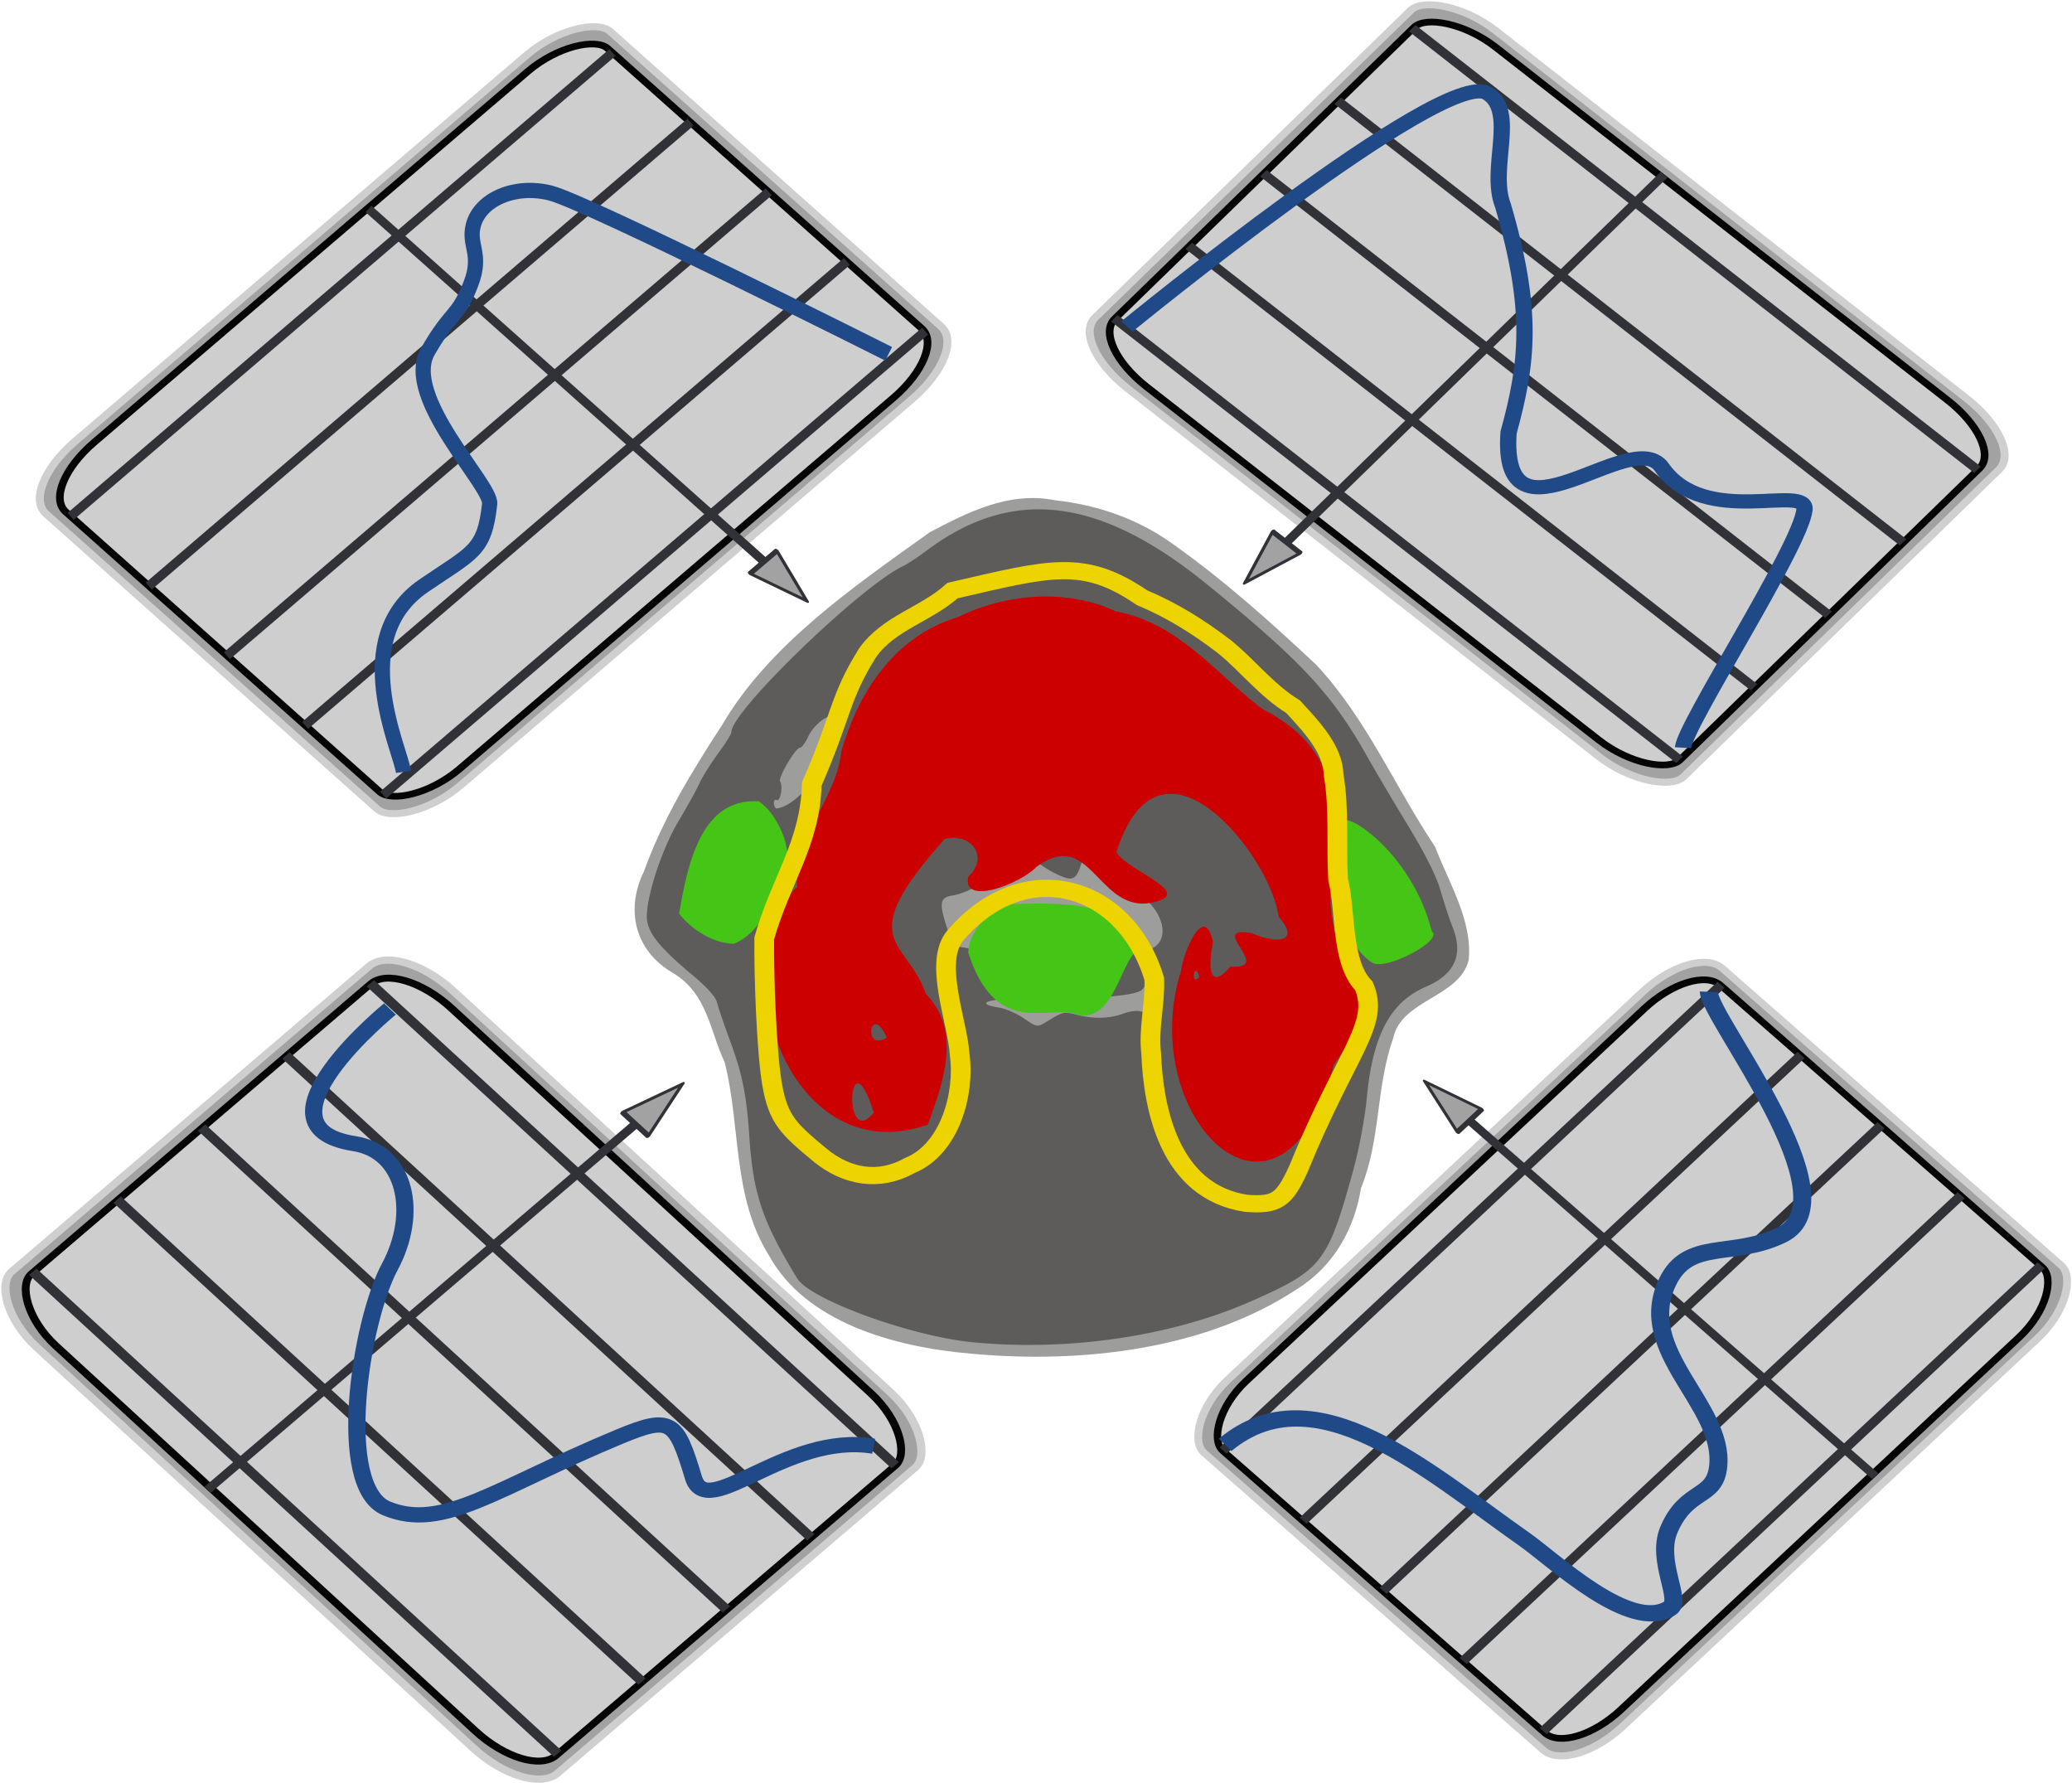 <svg xmlns="http://www.w3.org/2000/svg" viewBox="0 0 179.37 154.35" version="1.0"><path d="M84.036 117.166c-6.744-.574-14.296-2.757-17.453-8.469-3.227-5.165-2.432-11.219-3.858-16.775-1.28-2.689-1.47-5.901-4.453-7.696-3.45-1.992-4.092-5.645-2.522-8.809 1.598-4.46 4.12-8.616 6.75-12.647 4.05-6.917 11.225-11.868 17.988-16.699 3.241-1.708 6.868-3.574 10.836-2.77 3.748.402 7.271 1.66 10.197 3.78 4.478 3.166 8.519 6.802 12.436 10.47 4.388 4.725 6.786 10.527 10.278 15.742 1.206 3.158 3.266 6.433 2.903 9.825-.815 3.228-5.848 3.405-6.535 6.763-1.5 4.22-1.066 8.764-2.782 12.954-.541 3.376-2.23 6.65-5.462 8.693-7.922 5.279-18.653 6.54-28.323 5.638z" fill="#9d9d9c"/><path d="M84.177 116.176c-5.34-.521-14.04-3.687-15.159-5.517-3.007-4.916-3.816-7.302-4.145-12.233-.246-3.658-.598-5.411-1.677-8.35-.524-1.421-1.034-2.918-1.133-3.324-.116-.47-.877-1.317-2.1-2.339-2.967-2.474-3.968-3.757-3.968-5.081 0-1.896 1.339-5.909 2.776-8.317.736-1.228 1.545-2.693 1.801-3.252.254-.559.978-1.71 1.606-2.56s1.145-1.687 1.145-1.856c0-1.805 11.253-12.664 14.88-14.358.346-.163 1.251-.761 2.012-1.33 7.417-5.556 14.945-4.66 24.24 2.89 8.183 6.65 10.886 9.553 13.887 14.907.646 1.153 2.218 3.811 3.492 5.909 1.581 2.597 2.505 4.446 2.894 5.788.316 1.086.767 2.457 1.006 3.048.976 2.417.229 4.126-2.274 5.197-3.111 1.332-4.639 4.217-5.151 9.737-.15 1.63-.666 4.367-1.156 6.142-2.212 8.018-2.68 8.624-8.742 11.31-6.936 3.075-15.903 4.404-24.234 3.59zm6.826-27.984c.986-.598 1.17-.628 2.162-.37 1.468.385 2.863.358 4.066-.083.553-.202 1.215-.295 1.471-.21.617.208.964-.312.97-1.454.005-1.015-.248-1.17-.753-.463-.4.559-3.768.857-8.97.788-4.072-.054-5.975.404-3.421.822.518.084 1.437.48 2.043.881 1.339.884 1.13.877 2.432.089zm7.75-5.874c3.187-.172 2.088-4.353-1.451-5.53-.398-.132-.725-.396-.725-.585 0-.8-2.654-2.558-2.843-1.881-.37 1.322-.623 1.72-1.102 1.72-.817 0-3.37-1.55-3.376-2.05-.009-.532-.065-.515-1.615.45-.654.407-1.192.933-1.198 1.17s-.183.43-.394.43-.877.296-1.48.658c-.603.364-1.542.726-2.083.807-1.15.175-1.223.643-.453 2.942.518 1.556.363 1.394 1.519 1.586.89.148.972.093 2.026-1.364 1.293-1.787 2-2.201 3.227-1.883.476.123 2.04.224 3.475.224 2.902.002 3.179.15 3.596 1.954.273 1.172.918 1.778 1.665 1.559a6.2 6.2 0 011.212-.207zM89.67 77.27c-.237-.332.586-.586 1.2-.367.618.68-.783.372-1.2.367zm26.705 1.827c.429 1.341.902 1.117 0 0zM70.171 67.869c1.065-1.5 2.359-5.86 1.736-5.86-.538 0-1.561.919-1.936 1.739-.245.534-.564.97-.708.97-.4 0-1.944 2.63-1.724 2.94.267.378.005 1.764-.302 1.597-.301-.162-.34.473-.045.731 1.203-.17 2.19-1.265 2.979-2.117z" fill="#5d5c5a"/><path d="M123.956 80.63c-1.995-7.837-9.032-11.134-7.245-9.004 7.197 8.597.611-1.014-.502-.249-2.446 1.682-.437 10.156 2.604 11.96 1.178.7 6.163-1.95 5.143-2.708z" fill="#45c516"/><path d="M69.03 76.781c-.482-4.067 3.404-7.644 3.807-11.746 1.378-4.813 4.39-9.899 10.095-11.622 4.128-2.039 9.407-2.487 13.67-.495 5.5 1.017 8.684 5.455 12.702 8.461 10.78 5.537 2.999 14.728 7.28 21.692 3.965 2.583.876 5.968-1.127 9.129-4.49 17.145-17.268 4.584-13.207-8.208.147-1.44 1.984-5.985 2.754-2.472-.341 1.748-.544 4.476 1.524 2.147 3.856.261-2.17-3.572 1.815-2.903 2.122.956 4.31.806 2.345-1.418-.614-5.096-10.241-17.578-14.043-5.59.919 1.661 7.485 3.732 2.604 4.448-4.264.328-4.963-6.544-9.528-3.17-1.32 1.43-6.446 3.448-5.899.844 1.818-1.667.316-3.814-2.023-3.275-8.145 9.095-3.28 8.612-1.655 13.42 3.16 3.208 1.48 7.753.167 11.332-12.437 4.301-17.94-14.983-11.282-20.574zM75.64 96.31c-2.23-7.132-2.74 3.397 0 0zm1.127-6.497c-1.426-3.183-2.144 1.322 0 0zm27.055-5.278c-.448-1.51-.792 1 0 0z" fill="#c00"/><path d="M65.69 69.36c1.598 1.084 2.652 3.713 2.449 5.112-.62 2.208-1.88 6.09-4.597 7.216-1.862-.035-3.697-1.263-4.76-2.612.7-3.821 1.725-10.06 6.908-9.715zM98.133 82.574c-1.243 1.398-2.035 6.362-5.25 5.13-2.525-.544-6.767 1.874-9.064-5.246.04-1.63 1.446-3.23 2.99-4.158 5.18-.27 11.716-.251 11.324 4.274z" fill="#45c516"/><path d="M567.45 797.8c8.32 7.94 18.31 9.86 27.7 3.84 12.59-5.88 16.98-25.83 15.33-39.08-.64-11.81-8.24-32.68-1.22-42 21.7-28.78 52.46-17.34 60.96 15.4.33 8.87-1.87 17.56-.93 26.4.65 19.09 5.52 48.47 29.14 52.58 9.27.8 11.63-1.03 15.99-11.92 14.91-41.85 25.23-50.89 20.15-64.59-7.13-8.38-5.48-26.78-7.91-37.34-.63-12.29.45-24.67-1.37-36.85-.2-9.23-6.91-17.1-12.43-24.02-8.34-5.9-13.78-14.34-21.1-21.13-7.78-6.83-15.94-12.75-25.31-17.25-17.96-14.05-28.11-10.43-58.15-2.49-8.09 8.4-19.7 11.37-26.13 21.97-8.6 15.76-7.86 21.91-17.08 46.09-.45 20.97-9.58 33.9-14.59 54.28-.15 12.02.64 39.41 2.39 51.25 1.87 12.61 5.23 15.96 14.56 24.86z" stroke="#edd400" stroke-width="6.049" fill="none" transform="matrix(.282 0 0 .246 -89.08 -96.32)"/><g transform="translate(-716.64 -285.515)"><rect transform="matrix(.76 -.65 .746 .665 0 0)" rx="6.424" ry="3.166" height="44.751" width="64.241" y="723.08" x="235.33" stroke-linejoin="round" stroke="#cfcfcf" stroke-width=".652" fill="#a2a2a2"/><rect transform="matrix(.76 -.65 .746 .665 0 0)" rx="6.172" ry="3.004" height="42.456" width="61.718" y="724.23" x="236.6" stroke-linejoin="round" stroke="#050506" stroke-width=".623" fill="#cecece"/><path d="M722.75 330.21l46.91-40.15M729.52 336.24l46.9-40.15M736.28 342.27l46.91-40.15M743.05 348.3l46.9-40.15M749.81 354.33l46.91-40.15" fill-rule="evenodd" stroke="#303237" stroke-width=".795" fill="#a2a2a2"/><path d="M748.54 303.6l36.29 32.35" fill-rule="evenodd" stroke="#303237" stroke-width=".756" fill="#a2a2a2"/><path transform="matrix(.061 -.052 .114 .102 759.18 309.07)" d="M-37.83 259.7l-18.984-32.88h37.967L-37.83 259.7z" stroke-linejoin="round" stroke="#303237" stroke-width="3" fill="#a2a2a2"/><path d="M751.57 352.33c-.26-1.97-4.93-11.54 1.74-16.11 4.26-2.92 5.27-2.97 5.72-7.09.18-1.63-7.62-9.27-5.34-13.22 2.08-3.61 2.59-2.87 3.73-5.87.98-2.58-.27-3.28.2-5.05.59-2.21 3.57-3.54 6.66-2.77 3.09.76 29.29 13.92 29.29 13.92" stroke="#204a87" stroke-width="1.317" fill="none"/></g><g><g transform="matrix(-.21 -.164 -.188 .183 145.92 -1.524)"><rect rx="24.245" ry="11.983" height="169.35" width="242.45" y="51.597" x="-186.15" stroke-linejoin="round" stroke="#cfcfcf" stroke-width="2.465" fill="#a2a2a2"/><rect rx="23.293" ry="11.368" height="160.67" width="232.93" y="55.94" x="-181.39" stroke-linejoin="round" stroke="#050506" stroke-width="2.353" fill="#cecece"/><g stroke="#303237" fill="#a2a2a2"><path d="M-181.26 68.07H51.75M-181.26 102.36H51.75M-181.26 136.66H51.75M-181.26 170.95H51.75M-181.26 205.25H51.75" fill-rule="evenodd" stroke-width="3.018"/><path d="M-40.259 54.92V238.9" fill-rule="evenodd" stroke-width="2.872"/><path transform="matrix(.301 0 0 .58 -28.871 97.218)" d="M-37.83 259.7l-18.984-32.88h37.967L-37.83 259.7z" stroke-linejoin="round" stroke-width="3"/></g></g><path d="M876.54 217.78c-4.93-6.38-19.89-76.7-27.62-87.4-5.64-7.82-18.41 25.2-42.78 17.82-16.84-5.1-16.31 56.55-43.3 22.03-11.8-22.08-22.45-37.06-54.23-58.62-12.05-6.8-18.7-28.013-30-26.431-15.96 2.236-28.25 134.8-28.25 134.8" stroke="#204a87" stroke-width="5" fill="none" transform="matrix(.211 .163 -.187 .184 1.47 -118.23)"/></g><g><g transform="matrix(.185 -.173 -.202 -.177 180.877 130.528)"><rect rx="24.245" ry="11.983" height="169.35" width="242.45" y="51.597" x="-186.15" stroke-linejoin="round" stroke="#cfcfcf" stroke-width="2.465" fill="#a2a2a2"/><rect rx="23.293" ry="11.368" height="160.67" width="232.93" y="55.94" x="-181.39" stroke-linejoin="round" stroke="#050506" stroke-width="2.353" fill="#cecece"/><g stroke="#303237" fill="#a2a2a2"><path d="M-181.26 68.07H51.75M-181.26 102.36H51.75M-181.26 136.66H51.75M-181.26 170.95H51.75M-181.26 205.25H51.75" fill-rule="evenodd" stroke-width="3.018"/><path d="M-40.259 54.92V238.9" fill-rule="evenodd" stroke-width="2.872"/><path d="M-37.83 259.7l-18.984-32.88h37.967L-37.83 259.7z" transform="matrix(.301 0 0 .58 -28.871 97.218)" stroke-linejoin="round" stroke-width="3"/></g></g><path d="M52.256-319.08c6.633-6.24 20.381-81.41 46.373-73.6 17.241 5.18 21.871 19.92 38.061 14.04 25.34-9.2 18.61-41.53 35.98-54.75 9.33-7.1 12.59 1.84 27.47-4.07 11.17-4.44 15.18-19.77 20.16-18.82 15.42 2.91 13.79 37.13 15.11 48.43 4.37 37.39 3.6 86.47 43.36 88.59" stroke="#204a87" stroke-width="5.703" fill="none" transform="matrix(-.185 .173 -.202 -.177 93.142 20.33)"/></g><g><g transform="matrix(-.195 -.179 .213 -.182 -1.568 131.731)"><rect rx="24.245" ry="11.983" height="169.35" width="242.45" y="51.597" x="-186.15" stroke-linejoin="round" stroke="#cfcfcf" stroke-width="2.465" fill="#a2a2a2"/><rect rx="23.293" ry="11.368" height="160.67" width="232.93" y="55.94" x="-181.39" stroke-linejoin="round" stroke="#050506" stroke-width="2.353" fill="#cecece"/><g stroke="#303237" fill="#a2a2a2"><path d="M-181.26 68.07H51.75M-181.26 102.36H51.75M-181.26 136.66H51.75M-181.26 170.95H51.75M-181.26 205.25H51.75" fill-rule="evenodd" stroke-width="3.018"/><path d="M-40.259 54.92V238.9" fill-rule="evenodd" stroke-width="2.872"/><path transform="matrix(.301 0 0 .58 -28.871 97.218)" d="M-37.83 259.7l-18.984-32.88h37.967L-37.83 259.7z" stroke-linejoin="round" stroke-width="3"/></g></g><path d="M70.542-355.19c20.961-15.04 15.449-52.55 28.708-45.07 17 9.6 19.12 9.62 24.47-6.3 12.7-37.72 13.02-58.79 29.78-65.24 15.34-5.91 48.97 37.46 55.92 56.25 6.8 18.39 23.72 29.82 35.97 20.79 25.7-18.95 24.37 38.45 24.37 38.45" stroke="#204a87" stroke-width="5" fill="none" transform="matrix(-.209 -.191 .213 -.182 166.03 74.01)"/></g></svg>